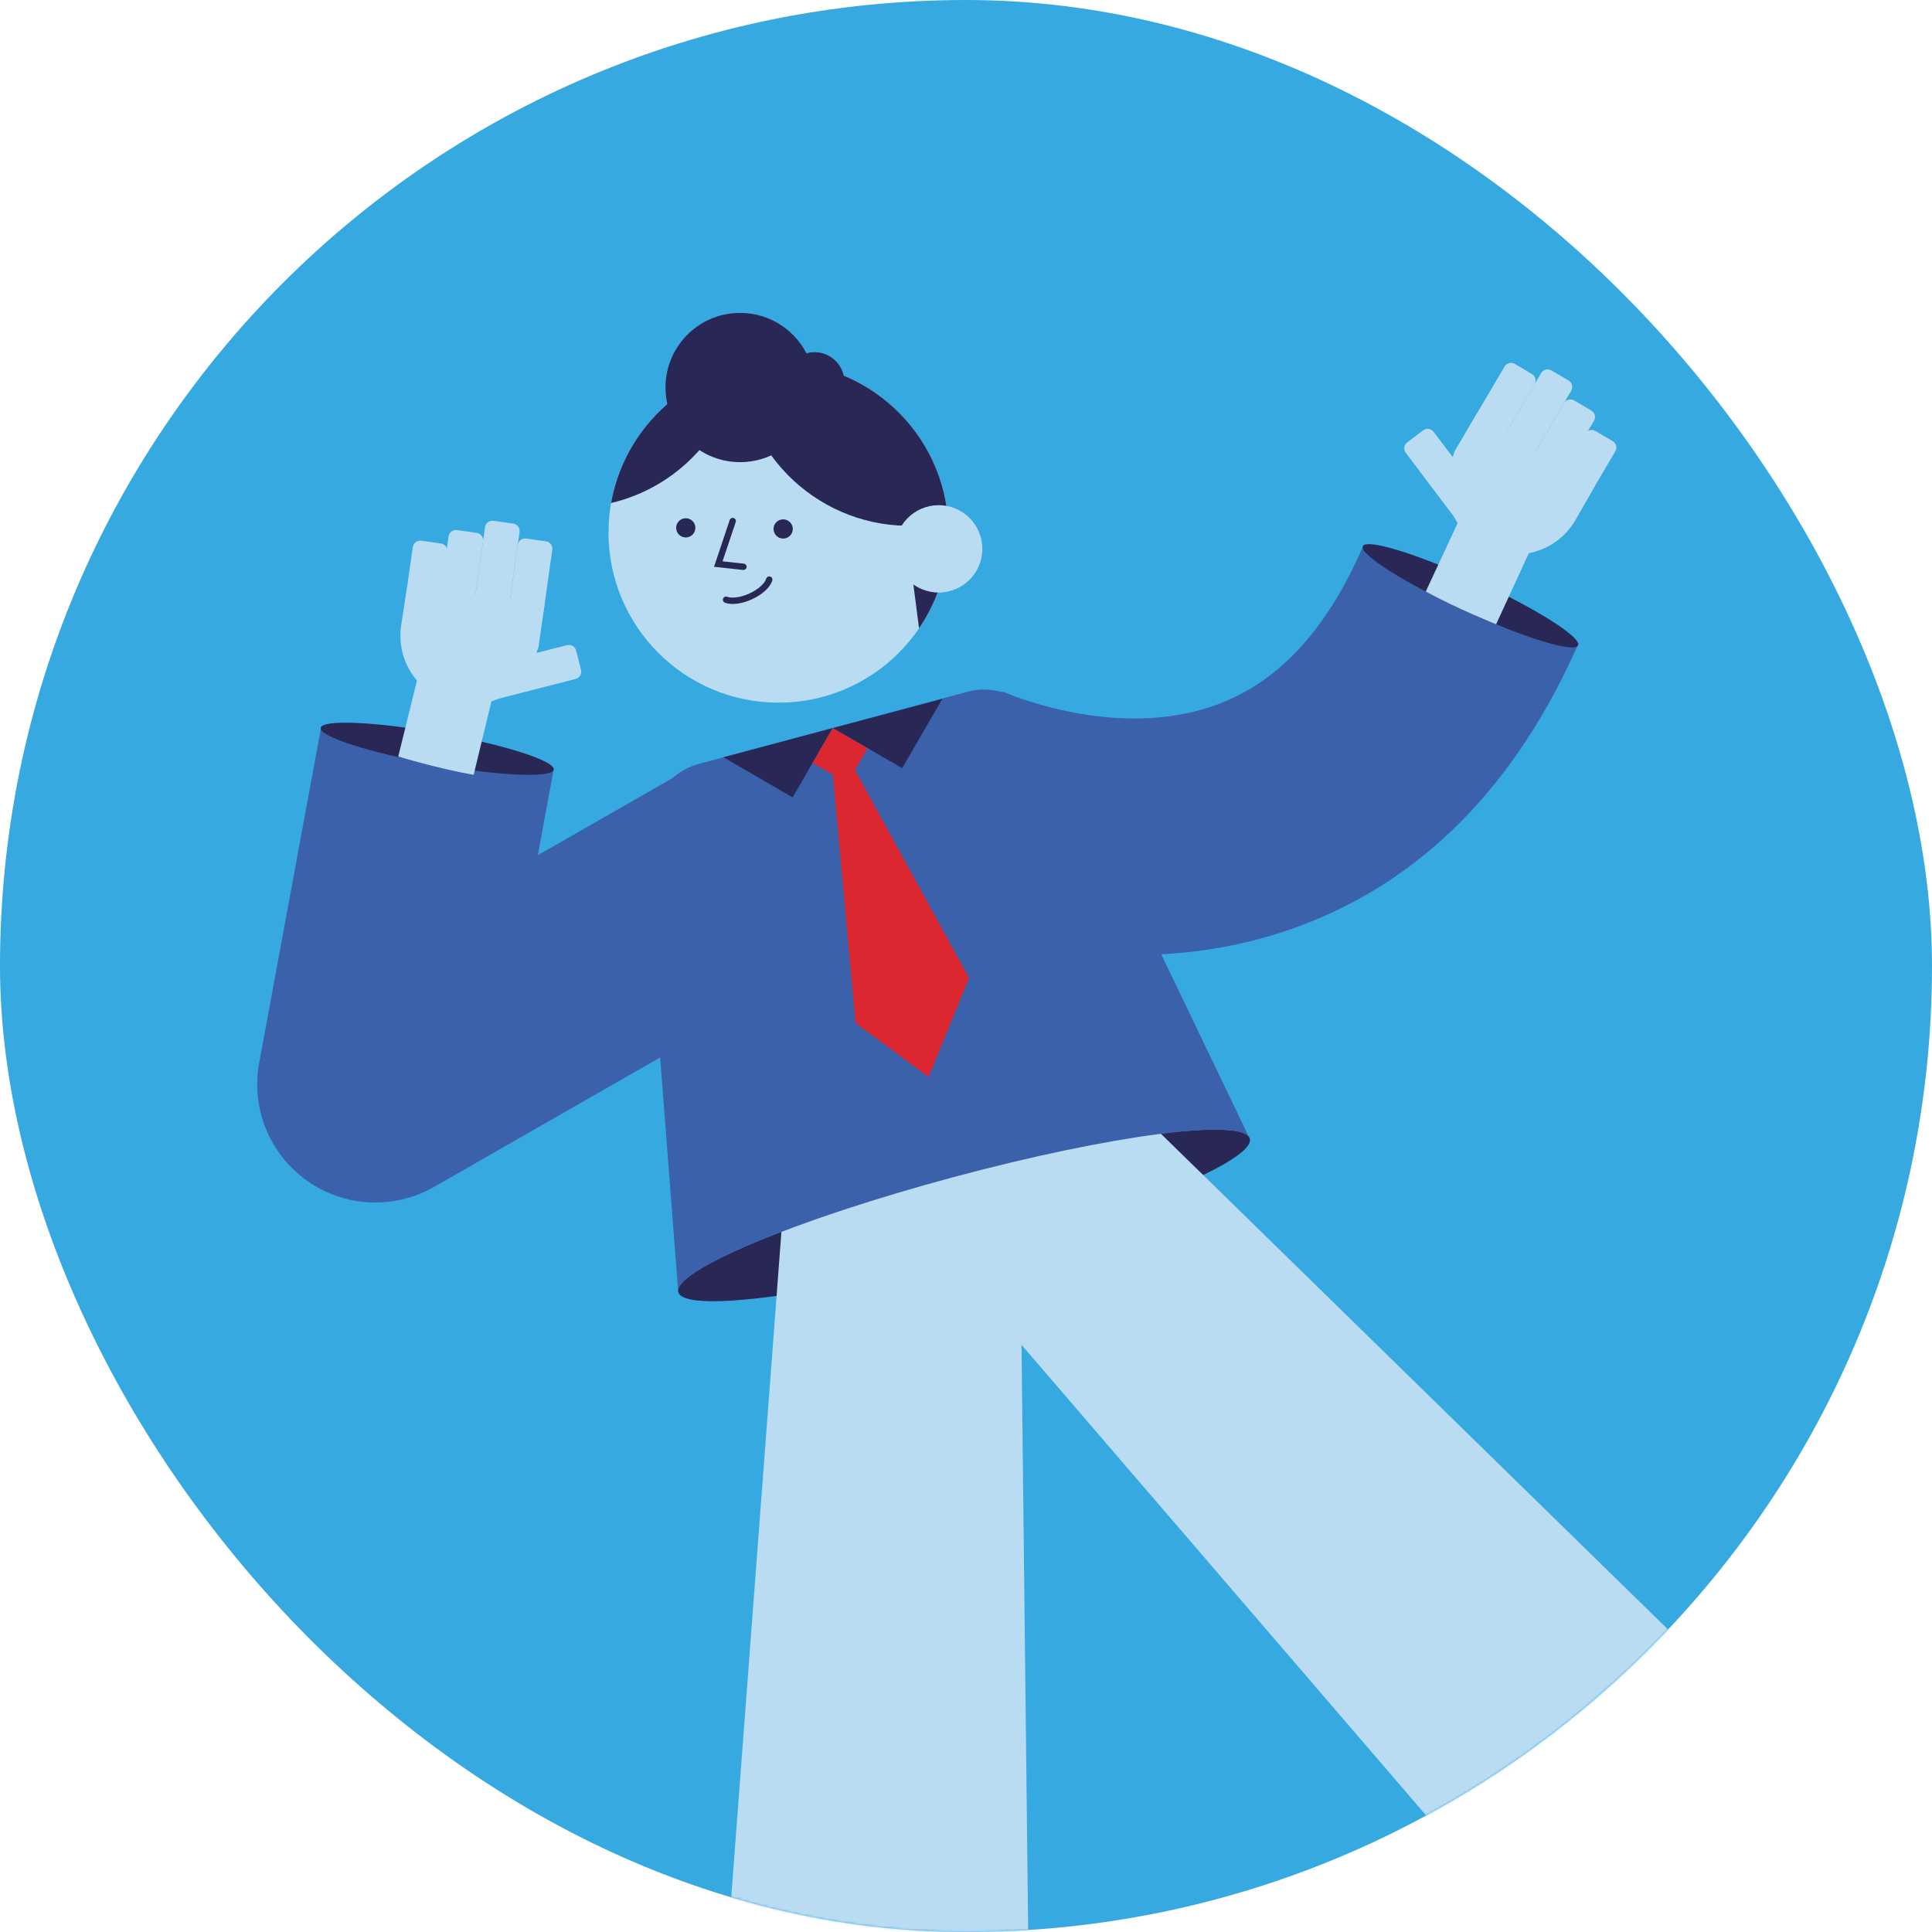 <?xml version="1.0" encoding="UTF-8"?>
<svg xmlns="http://www.w3.org/2000/svg" xmlns:xlink="http://www.w3.org/1999/xlink" width="800px" height="800px" viewBox="0 0 800 800" version="1.1">
  <title>Artboard</title>
  <defs>
    <rect id="path-1" x="0" y="0" width="800" height="800" rx="400"></rect>
  </defs>
  <g id="Artboard" stroke="none" stroke-width="1" fill="none" fill-rule="evenodd">
    <mask id="mask-2" fill="white">
      <use xlink:href="#path-1"></use>
    </mask>
    <use id="Mask" fill="#36A9E1" xlink:href="#path-1"></use>
    <g id="staff_Steffan-Ellis" mask="url(#mask-2)" fill-rule="nonzero">
      <g transform="translate(106.508, 129.573)">
        <ellipse id="Oval" fill="#282756" transform="translate(292.695, 373.702) rotate(-15.03) translate(-292.695, -373.702) " cx="292.695" cy="373.702" rx="122.528" ry="16.481"></ellipse>
        <polygon id="Path" fill="#BADCF3" points="322.203 932.62 175.413 932.62 218.508 361.337 315.553 345.605"></polygon>
        <path d="M273.957,935.931 L273.957,1024 C273.957,1024 124.801,1024 124.801,1024 C124.801,1002.63 143.608,1000.764 182.34,991.906 C203.157,987.148 216.944,960.009 225.237,935.931" id="Path" fill="#C78D0E"></path>
        <path d="M160.207,1008.505 C160.286,1008.505 160.365,1008.505 160.444,1008.479 C161.049,1008.347 161.43,1007.756 161.298,1007.164 L158.736,995.099 C158.604,994.495 157.986,994.127 157.421,994.245 C156.817,994.377 156.436,994.968 156.567,995.559 L159.13,1007.624 C159.235,1008.15 159.708,1008.505 160.207,1008.505 Z" id="Path" fill="#282756"></path>
        <path d="M170.682,1006.665 C170.761,1006.665 170.84,1006.665 170.919,1006.639 C171.523,1006.507 171.904,1005.916 171.773,1005.324 L169.21,993.259 C169.079,992.655 168.461,992.287 167.896,992.405 C167.291,992.537 166.91,993.128 167.042,993.719 L169.604,1005.784 C169.71,1006.31 170.183,1006.665 170.682,1006.665 Z" id="Path" fill="#282756"></path>
        <path d="M181.998,1002.38 C182.103,1002.38 182.195,1002.38 182.3,1002.341 C182.892,1002.17 183.233,1001.552 183.062,1000.974 L179.698,989.106 C179.527,988.515 178.923,988.173 178.331,988.344 C177.74,988.515 177.398,989.133 177.569,989.711 L180.933,1001.579 C181.078,1002.065 181.525,1002.38 181.998,1002.38 Z" id="Path" fill="#282756"></path>
        <path d="M202.277,997.307 C202.448,997.307 202.632,997.268 202.803,997.189 C203.381,996.9 203.604,996.203 203.328,995.625 L197.532,984.046 C197.243,983.468 196.534,983.232 195.968,983.521 C195.39,983.81 195.167,984.506 195.443,985.085 L201.239,996.663 C201.449,997.071 201.856,997.307 202.277,997.307 Z" id="Path" fill="#282756"></path>
        <path d="M211.556,986.912 C211.91,986.912 212.252,986.754 212.476,986.452 C212.87,985.939 212.765,985.203 212.252,984.822 L201.948,976.976 C201.449,976.582 200.7,976.687 200.319,977.199 C199.924,977.712 200.03,978.448 200.542,978.829 L210.846,986.675 C211.056,986.833 211.306,986.912 211.556,986.912 L211.556,986.912 Z" id="Path" fill="#282756"></path>
        <path d="M184.508,964.425 C184.508,957.393 190.225,951.676 197.256,951.676 C202.934,951.676 207.56,956.302 207.56,961.98 L207.56,974.728 L194.812,974.728 C189.121,974.728 184.495,970.102 184.495,964.411 L184.508,964.425 Z M205.234,961.98 C205.234,957.577 201.659,954.003 197.256,954.003 C191.513,954.003 186.834,958.681 186.834,964.425 C186.834,968.827 190.422,972.402 194.812,972.402 L205.234,972.402 C205.234,972.402 205.234,961.98 205.234,961.98 Z" id="Shape" fill="#282756"></path>
        <path d="M213.764,982.588 L204.748,973.572 L213.764,964.556 C217.785,960.534 224.33,960.534 228.352,964.556 C233.32,969.524 233.32,977.62 228.352,982.588 C226.341,984.598 223.699,985.597 221.058,985.597 C218.416,985.597 215.774,984.585 213.764,982.588 Z M215.406,966.199 L208.033,973.572 L215.406,980.945 C218.521,984.06 223.581,984.06 226.696,980.945 C230.757,976.884 230.757,970.273 226.696,966.212 C225.145,964.661 223.095,963.873 221.058,963.873 C219.007,963.873 216.97,964.648 215.406,966.212 L215.406,966.199 Z" id="Shape" fill="#282756"></path>
        <path d="M322.637,933.211 C322.637,928.046 289.531,923.853 248.697,923.853 C207.863,923.853 174.756,928.046 174.756,933.211 C174.756,938.376 207.863,942.568 248.697,942.568 C289.531,942.568 322.637,938.376 322.637,933.211 Z" id="Path" fill="#264E98"></path>
        <path d="M223.187,941.964 C223.187,941.964 266.755,943.462 273.944,941.964 L274.995,924.116 C274.995,924.116 246.108,922.697 225.329,924.116 L223.187,941.964 Z" id="Path" fill="#BADCF3"></path>
        <polygon id="Path" fill="#BADCF3" points="751.493 708.722 647.693 812.522 274.193 378.094 331.705 298.345"></polygon>
        <path d="M719.714,745.193 L781.984,807.463 L676.515,912.932 C661.401,897.818 673.387,883.203 694.507,849.558 C705.862,831.474 696.412,802.534 685.254,779.64" id="Path" fill="#C78D0E"></path>
        <path d="M694.888,871.073 C695.269,871.073 695.637,870.889 695.86,870.547 C696.215,870.008 696.058,869.285 695.519,868.93 L684.663,861.873 C684.124,861.531 683.401,861.676 683.046,862.215 C682.692,862.753 682.849,863.476 683.388,863.831 L694.244,870.889 C694.441,871.02 694.664,871.073 694.875,871.073 L694.888,871.073 Z" id="Path" fill="#282756"></path>
        <path d="M701.301,861.939 C701.683,861.939 702.051,861.755 702.274,861.413 C702.629,860.874 702.471,860.151 701.932,859.796 L691.063,852.739 C690.525,852.397 689.802,852.542 689.447,853.08 C689.092,853.619 689.25,854.342 689.789,854.697 L700.657,861.755 C700.855,861.886 701.078,861.939 701.288,861.939 L701.301,861.939 Z" id="Path" fill="#282756"></path>
        <path d="M706.519,850.347 C706.926,850.347 707.321,850.137 707.531,849.742 C707.846,849.177 707.636,848.467 707.084,848.165 L695.768,841.857 C695.203,841.541 694.507,841.738 694.191,842.304 C693.876,842.869 694.086,843.578 694.638,843.881 L705.954,850.189 C706.138,850.294 706.322,850.334 706.519,850.334 L706.519,850.347 Z" id="Path" fill="#282756"></path>
        <path d="M711.605,839.609 C712.092,839.609 712.552,839.294 712.709,838.808 C712.906,838.19 712.578,837.533 711.973,837.336 L699.685,833.248 C699.067,833.038 698.41,833.38 698.213,833.984 C698.016,834.602 698.344,835.259 698.949,835.456 L711.237,839.544 C711.356,839.583 711.487,839.609 711.605,839.609 L711.605,839.609 Z" id="Path" fill="#282756"></path>
        <path d="M697.976,827.439 C697.976,827.439 698.082,827.439 698.134,827.439 L710.974,825.704 C711.605,825.612 712.052,825.034 711.973,824.39 C711.894,823.746 711.316,823.286 710.659,823.391 L697.819,825.126 C697.188,825.218 696.741,825.796 696.82,826.44 C696.899,827.019 697.398,827.452 697.976,827.452 L697.976,827.439 Z" id="Path" fill="#282756"></path>
        <path d="M676.606,828.583 C671.639,823.615 671.639,815.519 676.606,810.551 C678.552,808.606 681.141,807.528 683.901,807.528 C686.661,807.528 689.25,808.606 691.195,810.551 L700.211,819.567 L691.195,828.583 C689.25,830.528 686.661,831.605 683.901,831.605 C681.141,831.605 678.552,830.528 676.606,828.583 Z M689.539,812.194 C686.529,809.171 681.272,809.171 678.249,812.194 C674.188,816.255 674.188,822.866 678.249,826.927 C681.259,829.95 686.516,829.95 689.539,826.927 L696.912,819.554 L689.539,812.181 L689.539,812.194 Z" id="Shape" fill="#282756"></path>
        <path d="M697.398,807.988 C697.398,802.297 702.024,797.671 707.702,797.671 C714.733,797.671 720.45,803.388 720.45,810.42 C720.45,816.097 715.824,820.723 710.133,820.723 L697.385,820.723 L697.385,807.975 L697.398,807.988 Z M699.724,807.988 L699.724,818.41 C699.724,818.41 710.146,818.41 710.146,818.41 C714.549,818.41 718.124,814.836 718.124,810.433 C718.124,804.689 713.445,800.011 707.702,800.011 C703.299,800.011 699.724,803.599 699.724,807.988 Z" id="Shape" fill="#282756"></path>
        <ellipse id="Oval" fill="#264E98" transform="translate(699.92, 761.127) rotate(-45) translate(-699.92, -761.127) " cx="699.92" cy="761.127" rx="73.94" ry="9.358"></ellipse>
        <path d="M688.08,785.344 C688.08,785.344 719.951,755.602 723.972,749.451 L712.092,736.085 C712.092,736.085 690.669,755.51 676.974,771.202 L688.08,785.33 L688.08,785.344 Z" id="Path" fill="#BADCF3"></path>
        <path d="M288.4,357.828 C353.759,340.283 408.655,333.186 411.008,341.978 L333.703,180.955 C325.765,162.923 309.205,152.817 294.196,156.851 L182.734,186.777 C167.725,190.812 158.446,207.845 160.615,227.427 L174.336,405.509 C171.983,396.717 223.042,375.373 288.4,357.828 L288.4,357.828 Z" id="Path" fill="#3A61AA"></path>
        <path d="M48.942,368.355 C57.301,368.355 65.686,366.213 73.243,361.889 L230.074,272.125 L181.459,187.198 L116.193,224.549 L122.764,188.959 L26.534,171.203 L0.814,310.554 C-2.642,329.295 5.085,348.326 20.633,359.352 C29.071,365.332 38.993,368.368 48.942,368.368 L48.942,368.355 Z" id="Path" fill="#3A61AA"></path>
        <ellipse id="Oval" fill="#282756" transform="translate(74.542, 180.475) rotate(-79.84) translate(-74.542, -180.475) " cx="74.542" cy="180.475" rx="6.571" ry="49.022"></ellipse>
        <path d="M457.559,97.434 L547.152,136.796 C521.34,195.543 482.53,234.918 431.773,253.831 C351.708,283.651 275.14,249.217 266.676,245.183 L308.693,156.799 L308.377,156.654 C308.85,156.878 355.953,177.998 398.207,161.898 C423.283,152.343 442.708,131.25 457.559,97.434 L457.559,97.434 Z" id="Path" fill="#3A61AA"></path>
        <ellipse id="Oval" fill="#282756" transform="translate(502.362, 117.127) rotate(-65.27) translate(-502.362, -117.127) " cx="502.362" cy="117.127" rx="6.571" ry="49.061"></ellipse>
        <path d="M499.812,81.097 L528.857,94.477 L512.994,128.936 C512.994,128.936 496.566,122.326 483.87,115.373 L499.825,81.11 L499.812,81.097 Z" id="Path" fill="#BADCF3"></path>
        <path d="M488.667,46.651 L496.911,46.651 C498.623,46.651 500.011,48.039 500.011,49.751 L500.011,87.71 C500.011,89.422 498.623,90.81 496.911,90.81 L488.667,90.81 C486.955,90.81 485.567,89.422 485.567,87.71 L485.567,49.751 C485.567,48.039 486.955,46.651 488.667,46.651 Z" id="Rectangle" fill="#BADCF3" transform="translate(492.789, 68.73) rotate(-37.05) translate(-492.789, -68.73) "></path>
        <path d="M545.785,85.894 L553.973,71.53 L504.964,41.762 L496.395,56.784 C488.352,70.426 492.899,87.997 506.528,96.04 C520.17,104.084 537.742,99.536 545.785,85.908 L545.785,85.894 Z" id="Path" fill="#BADCF3"></path>
        <path d="M508.305,19.979 L516.549,19.979 C518.261,19.979 519.649,21.367 519.649,23.079 L519.649,63.575 C519.649,65.287 518.261,66.675 516.549,66.675 L508.305,66.675 C506.593,66.675 505.205,65.287 505.205,63.575 L505.205,23.079 C505.205,21.367 506.593,19.979 508.305,19.979 Z" id="Rectangle" fill="#BADCF3" transform="translate(512.427, 43.327) rotate(30.52) translate(-512.427, -43.327) "></path>
        <path d="M522.099,22.296 L530.343,22.296 C532.055,22.296 533.443,23.684 533.443,25.396 L533.443,71.28 C533.443,72.992 532.055,74.38 530.343,74.38 L522.099,74.38 C520.387,74.38 518.999,72.992 518.999,71.28 L518.999,25.396 C518.999,23.684 520.387,22.296 522.099,22.296 Z" id="Rectangle" fill="#BADCF3" transform="translate(526.221, 48.338) rotate(30.52) translate(-526.221, -48.338) "></path>
        <path d="M533.035,35.142 L541.278,35.142 C542.99,35.142 544.378,36.53 544.378,38.242 L544.378,78.199 C544.378,79.911 542.99,81.299 541.278,81.299 L533.035,81.299 C531.323,81.299 529.935,79.911 529.935,78.199 L529.935,38.242 C529.935,36.53 531.323,35.142 533.035,35.142 Z" id="Rectangle" fill="#BADCF3" transform="translate(537.157, 58.22) rotate(30.52) translate(-537.157, -58.22) "></path>
        <path d="M543.496,48.239 L551.739,48.239 C553.451,48.239 554.839,49.627 554.839,51.339 L554.839,84.856 C554.839,86.568 553.451,87.956 551.739,87.956 L543.496,87.956 C541.784,87.956 540.396,86.568 540.396,84.856 L540.396,51.339 C540.396,49.627 541.784,48.239 543.496,48.239 Z" id="Rectangle" fill="#BADCF3" transform="translate(547.617, 68.097) rotate(30.52) translate(-547.617, -68.097) "></path>
        <path d="M98.503,154.538 L67.46,146.889 L58.392,183.715 C58.392,183.715 75.346,188.788 89.619,191.272 L98.516,154.538 L98.503,154.538 Z" id="Path" fill="#BADCF3"></path>
        <path d="M107.554,127.197 L115.797,127.197 C117.509,127.197 118.897,128.585 118.897,130.297 L118.897,168.256 C118.897,169.968 117.509,171.356 115.797,171.356 L107.554,171.356 C105.841,171.356 104.454,169.968 104.454,168.256 L104.454,130.297 C104.454,128.585 105.841,127.197 107.554,127.197 Z" id="Rectangle" fill="#BADCF3" transform="translate(111.675, 149.277) rotate(-104.38) translate(-111.675, -149.277) "></path>
        <path d="M59.561,129.633 L62.124,113.297 L119.005,120.578 L116.337,137.663 C114.116,153.342 99.62,164.251 83.941,162.029 C68.262,159.808 57.354,145.312 59.575,129.633 L59.561,129.633 Z" id="Path" fill="#BADCF3"></path>
        <path d="M108.067,93.778 L116.311,93.778 C118.023,93.778 119.411,95.166 119.411,96.878 L119.411,137.374 C119.411,139.086 118.023,140.474 116.311,140.474 L108.067,140.474 C106.355,140.474 104.967,139.086 104.967,137.374 L104.967,96.878 C104.967,95.166 106.355,93.778 108.067,93.778 Z" id="Rectangle" fill="#BADCF3" transform="translate(112.189, 117.126) rotate(-171.95) translate(-112.189, -117.126) "></path>
        <path d="M94.143,86.402 L102.387,86.402 C104.099,86.402 105.487,87.79 105.487,89.502 L105.487,135.386 C105.487,137.098 104.099,138.486 102.387,138.486 L94.143,138.486 C92.431,138.486 91.043,137.098 91.043,135.386 L91.043,89.502 C91.043,87.79 92.431,86.402 94.143,86.402 Z" id="Rectangle" fill="#BADCF3" transform="translate(98.265, 112.444) rotate(-171.95) translate(-98.265, -112.444) "></path>
        <path d="M79.446,90.273 L87.69,90.273 C89.402,90.273 90.79,91.661 90.79,93.373 L90.79,133.33 C90.79,135.042 89.402,136.43 87.69,136.43 L79.446,136.43 C77.734,136.43 76.346,135.042 76.346,133.33 L76.346,93.373 C76.346,91.661 77.734,90.273 79.446,90.273 Z" id="Rectangle" fill="#BADCF3" transform="translate(83.568, 113.351) rotate(-171.95) translate(-83.568, -113.351) "></path>
        <path d="M65.098,94.709 L73.342,94.709 C75.054,94.709 76.442,96.097 76.442,97.809 L76.442,131.326 C76.442,133.038 75.054,134.426 73.342,134.426 L65.098,134.426 C63.386,134.426 61.998,133.038 61.998,131.326 L61.998,97.809 C61.998,96.097 63.386,94.709 65.098,94.709 Z" id="Rectangle" fill="#BADCF3" transform="translate(69.22, 114.568) rotate(-171.95) translate(-69.22, -114.568) "></path>
        <circle id="Oval" fill="#BADCF3" cx="215.866" cy="90.981" r="70.405"></circle>
        <path d="M209.729,20.852 C206.299,21.154 202.934,21.706 199.675,22.468 C199.675,22.468 199.675,22.468 199.675,22.468 C199.701,22.941 199.74,23.414 199.78,23.888 C203.171,62.619 237.315,91.27 276.046,87.879 C279.477,87.577 282.841,87.025 286.1,86.262 C286.074,85.789 286.035,85.316 285.995,84.843 C282.605,46.112 248.46,17.461 209.729,20.852 L209.729,20.852 Z" id="Path" fill="#282756"></path>
        <path d="M199.675,22.468 L199.675,22.468 C172.154,28.934 151.363,51.343 146.539,78.705 C174.06,72.239 194.851,49.831 199.675,22.468 Z" id="Path" fill="#282756"></path>
        <circle id="Oval" fill="#282756" cx="177.451" cy="88.996" r="3.982"></circle>
        <circle id="Oval" fill="#282756" cx="217.785" cy="89.456" r="3.982"></circle>
        <path d="M201.344,106.436 C201.344,106.436 201.252,106.436 201.199,106.436 L189.161,105.122 L195.64,85.763 C195.876,85.08 196.612,84.712 197.309,84.935 C197.992,85.172 198.374,85.908 198.137,86.604 L192.683,102.861 L201.488,103.821 C202.211,103.9 202.737,104.544 202.658,105.267 C202.579,105.937 202.014,106.436 201.357,106.436 L201.344,106.436 Z" id="Path" fill="#282756"></path>
        <path d="M196.902,120.512 C195.693,120.512 194.589,120.341 193.669,119.986 C192.985,119.723 192.657,118.961 192.906,118.291 C193.169,117.607 193.931,117.279 194.602,117.529 C196.271,118.173 199.754,118.015 203.723,116.214 C207.863,114.335 210.241,111.759 210.767,110.037 C210.977,109.341 211.713,108.96 212.41,109.17 C213.106,109.38 213.488,110.116 213.277,110.813 C212.41,113.638 209.164,116.622 204.8,118.606 C202.054,119.855 199.241,120.512 196.888,120.512 L196.902,120.512 Z" id="Path" fill="#282756"></path>
        <path d="M270.684,104.623 L274.049,130.592 C279.674,122.339 283.564,112.876 285.272,102.73 L270.684,104.623 Z" id="Path" fill="#282756"></path>
        <circle id="Oval" fill="#BADCF3" cx="282.171" cy="97.696" r="18.084"></circle>
        <path d="M197.664,0.086 C210.399,-0.86 221.899,6.053 227.419,16.725 C228.194,16.501 229.022,16.357 229.863,16.291 C236.671,15.792 242.585,20.891 243.098,27.699 C243.597,34.507 238.498,40.421 231.69,40.934 C230.849,40.999 230.021,40.973 229.219,40.868 C225.342,52.236 214.986,60.766 202.251,61.712 C185.231,62.974 170.406,50.199 169.144,33.179 C167.883,16.16 180.657,1.335 197.677,0.073 L197.664,0.086 Z" id="Path" fill="#282756"></path>
        <polygon id="Path" fill="#282756" points="221.702 200.603 193.011 183.991 238.314 171.913"></polygon>
        <polygon id="Path" fill="#282756" points="267.07 188.512 238.367 171.9 283.682 159.808"></polygon>
        <polygon id="Rectangle" fill="#DD2730" transform="translate(241.331, 183.291) rotate(30.07) translate(-241.331, -183.291) " points="233.005 174.965 249.657 174.965 249.657 191.617 233.005 191.617"></polygon>
        <polygon id="Path" fill="#DD2730" points="277.978 316.376 247.763 294.06 238.367 191.193 247.514 189.274 294.735 275.411"></polygon>
      </g>
    </g>
  </g>
</svg>
